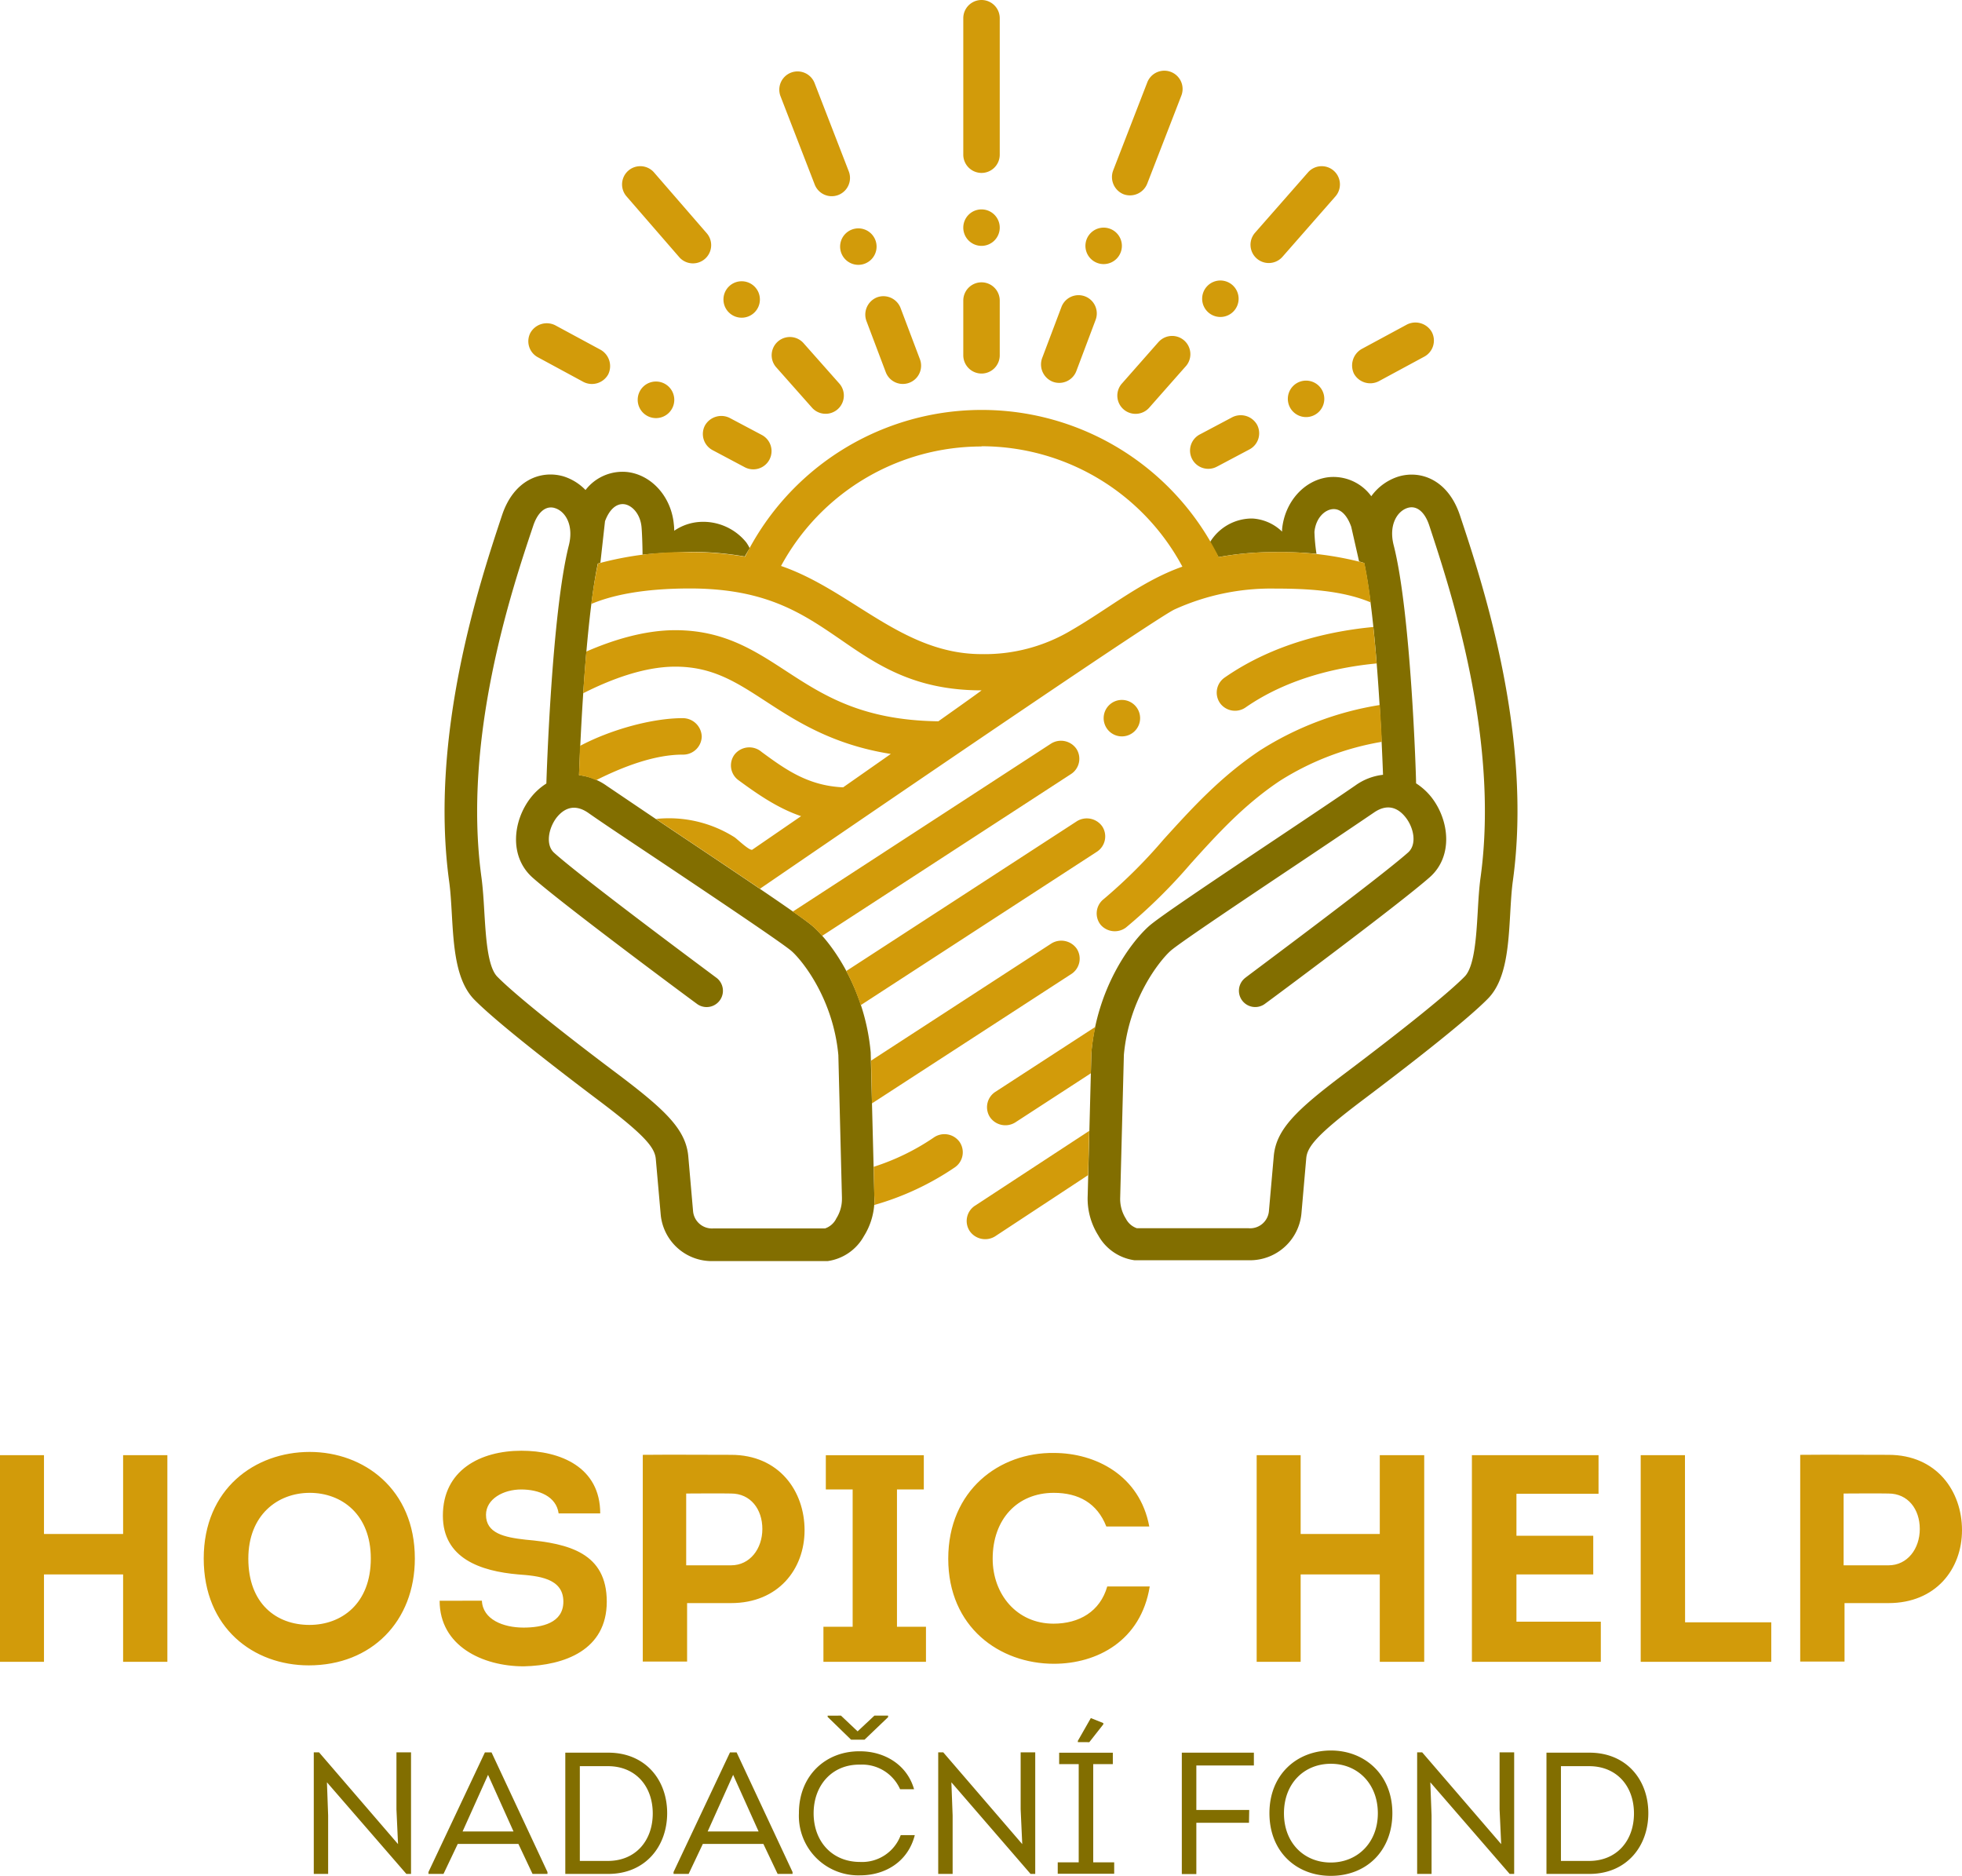 <svg xmlns="http://www.w3.org/2000/svg" width="344.4" height="329.22"><g data-name="Vrstva 2"><g data-name="Vrstva 1"><path d="M57.39 312.8l.21 5.84v10.24h-2.52v-21.34H56l13.87 16.11-.28-6.11v-10h2.56v21.34h-.82zm22.96 10.82l-2.5 5.26h-2.64v-.33l9.91-21h1.16l9.82 21v.33h-2.62L91 323.62zm.85-2.19h8.94l-4.47-9.94zm25.57-13.83c6.51 0 10.34 4.77 10.34 10.61s-3.83 10.67-10.34 10.67h-7.54V307.6zm-.06 19c4.86 0 7.87-3.56 7.87-8.33s-3-8.3-7.87-8.3h-4.93v16.63zm16.66-2.98l-2.49 5.26h-2.65v-.33l9.91-21h1.16l9.82 21v.33h-2.62l-2.5-5.26zm.85-2.19h8.94l-4.47-9.94zM151 307.36c4.1 0 8.18 2.22 9.45 6.66H158a7.29 7.29 0 00-7-4.32c-4.9-.09-8.18 3.59-8.18 8.54s3.25 8.54 8.15 8.54a7.23 7.23 0 007.14-4.71h2.47c-1.22 4.78-5.32 7.06-9.58 7.06a10.43 10.43 0 01-10.76-10.89c-.02-6.66 4.76-10.97 10.76-10.88zm-3.38-6.26l2.92 2.76 2.95-2.76h2.4v.27l-4.13 3.95h-2.37l-4.11-4v-.21zM167 312.8l.22 5.84v10.24h-2.53v-21.34h.88l13.87 16.11-.28-6.11v-10h2.56v21.34h-.82zm28.58 14.05v2h-9.91v-2h3.68v-17.24h-3.43v-2h9.42v2h-3.44v17.24zm-6.38-21.1v-.22l2.28-4 2.19.88v.22l-2.46 3.13zm30.04 14.16H210v9h-2.55V307.6h12.65v2.25H210v7.81h9.28zm14.35 9.31c-6 0-10.76-4.2-10.76-11s4.83-11 10.79-11 10.79 4.25 10.79 11c0 6.47-4.41 11-10.82 11zm0-2.34c4.68 0 8.27-3.47 8.27-8.64s-3.53-8.69-8.24-8.69-8.24 3.46-8.24 8.69 3.56 8.64 8.21 8.64zm17.48-14.08l.22 5.84v10.24h-2.53v-21.34h.88l13.87 16.11-.28-6.11v-10h2.56v21.34H265zm27.93-5.2c6.51 0 10.34 4.77 10.34 10.61s-3.83 10.67-10.34 10.67h-7.54V307.6zm-.06 19c4.87 0 7.88-3.56 7.88-8.33s-3-8.3-7.88-8.3H274v16.63z" fill="#826e00"/><path d="M21.61 291.66v-15.34H7.72v15.34H0v-36.27h7.72v13.83h13.89v-13.83h7.77v36.27zm32.6.62c-9.69 0-18.45-6.53-18.45-18.76s9-18.7 18.61-18.7c9.48 0 18.45 6.53 18.45 18.7 0 11.04-7.62 18.76-18.61 18.76zm.11-7.1c5.64 0 10.77-3.73 10.77-11.66C65.09 265.8 60 262 54.37 262s-10.78 3.88-10.78 11.55c0 7.9 4.92 11.63 10.73 11.63zm30.27-4.25c.15 3.32 3.78 4.72 7.3 4.72 3.21 0 7-.78 7-4.56 0-4.15-4.46-4.51-7.93-4.77-6.58-.57-13.22-2.8-13.22-10.31 0-8 6.58-11.4 13.79-11.4 6.79 0 13.83 2.85 13.83 11h-7.3c-.42-3-3.47-4.2-6.58-4.2s-6.17 1.66-6.17 4.45c0 3.22 3.16 3.94 6.94 4.36 7.67.67 14.26 2.38 14.26 10.88s-7.41 11.19-14.57 11.35c-7.25 0-14.77-3.58-14.77-11.51zm28.24 10.68v-36.28c5.18-.05 10.32 0 15.5 0 8.44 0 12.9 6.38 12.9 13.22s-4.61 12.8-12.9 12.8h-7.72v10.26zm15.5-16.89c3.31 0 5.49-2.91 5.49-6.38s-2.07-6.22-5.49-6.22c-2.65-.05-5.24 0-7.88 0v12.6zm34.21 10.78v6.16h-18v-6.16h5.13v-24.1h-4.71v-6h17.2v6h-4.71v24.1zM185 255c7.31 0 15.08 3.94 16.74 12.91h-7.54c-1.6-4.1-4.87-5.91-9.22-5.91-6.43 0-10.73 4.66-10.73 11.56 0 6.21 4.2 11.4 10.68 11.4 4.5 0 8.18-2.13 9.43-6.53h7.46C200.27 288 192.54 292 185 292c-9.54 0-18.55-6.42-18.55-18.44S175.44 254.87 185 255zm57.2 36.66v-15.34h-13.89v15.34h-7.72v-36.27h7.72v13.83h13.89v-13.83h7.8v36.27zm38.4-29.49h-14.41v7.36h13.48v6.79h-13.48v8.29H281v7.05h-22.63v-36.27h22.23zm15.19 22.55h15.13v6.94H288v-36.27h7.77zm20.21 6.89v-36.28c5.19-.05 10.32 0 15.5 0 8.45 0 12.9 6.38 12.9 13.22s-4.61 12.8-12.9 12.8h-7.72v10.26zm15.5-16.89c3.32 0 5.49-2.91 5.49-6.38s-2.07-6.22-5.49-6.22c-2.64-.05-5.23 0-7.88 0v12.6z" fill="#d29b0a"/><path d="M152.84 184.91v-.18c-1-11.19-6.8-19.16-10.09-22.1-1.7-1.52-10.23-7.26-23.06-15.83-5.35-3.57-10.39-7-13.2-8.89a10.24 10.24 0 00-4.85-1.86c.21-5.74 1.1-26.61 3.3-37.15.16 0 .29-.1.45-.15l.81-7.27c.74-2 1.92-3.1 3.27-3s2.91 1.59 3.14 4c.08.82.17 3 .18 4.87 1.7-.19 3.55-.31 5.52-.38.93 0 1.78-.11 2.79-.11a54.78 54.78 0 019.65.81c.25-.5.58-1 .85-1.45a7.48 7.48 0 00-.6-1.02 9.71 9.71 0 00-8.17-3.6 8.86 8.86 0 00-4.48 1.55c0-.65-.07-1.13-.07-1.15-.45-4.81-3.89-8.67-8.19-9.16a8.19 8.19 0 00-7.31 3.16 9.19 9.19 0 00-3.85-2.39c-3.88-1.14-8.72.53-10.81 6.83l-.08.24c-3.8 11.46-12.71 38.3-9.2 64 .24 1.71.35 3.65.47 5.71.33 5.73.68 11.66 3.9 15 4.07 4.16 15.41 12.87 21.81 17.69 8.37 6.3 9.93 8.37 10.1 10.37l.85 9.63a9 9 0 009 8.25h20.29a8.65 8.65 0 006.38-4.37 12.08 12.08 0 001.84-7zm-6.07 29a3.42 3.42 0 01-1.93 1.68h-19.58a3.33 3.33 0 01-3.6-3l-.84-9.63c-.42-4.73-4-8.13-12.36-14.44-10.67-8-18.38-14.27-21.17-17.11-1.72-1.76-2-7-2.27-11.29-.12-2.08-.25-4.22-.51-6.16-3.34-24.38 5.28-50.34 9-61.42l.08-.24c.69-2.08 1.82-3.24 3.11-3.24a2.16 2.16 0 01.66.1c1.88.55 3.39 3 2.49 6.56-3 11.85-3.9 40.47-3.94 41.68v.11a10.82 10.82 0 00-2.75 2.49c-3.12 4-3.85 10.28.3 14 5.45 4.83 28 21.56 29 22.27a2.86 2.86 0 003.4-4.59c-.23-.18-23.32-17.29-28.58-22-1.56-1.39-1-4.31.4-6.16 1.1-1.4 2.95-2.68 5.58-.86 2.84 2 7.91 5.35 13.27 8.93 8.82 5.9 20.9 14 22.43 15.34 2 1.78 7.31 8.51 8.2 18.25l.63 25v.18a6.36 6.36 0 01-1.02 3.53zm109.59-123.2l-.08-.24c-2.09-6.3-6.93-8-10.81-6.83a9.33 9.33 0 00-4.76 3.45 8.23 8.23 0 00-7.48-3.34c-4.29.49-7.73 4.34-8.18 9.16v.39a8.16 8.16 0 00-5.23-2.3 8.63 8.63 0 00-7.45 4.2c.5.86 1.06 1.68 1.51 2.58a52.93 52.93 0 019.94-.88h1.47c2.06 0 4 .13 5.8.3a31.68 31.68 0 01-.36-3.84c.23-2.42 1.76-3.85 3.15-4s2.57 1 3.31 3.1l1.38 6.08c.32.08.59.18.89.26 2.21 10.53 3.1 31.43 3.31 37.18a10.24 10.24 0 00-4.84 1.86c-2.81 1.94-7.86 5.32-13.2 8.89-12.83 8.57-21.37 14.31-23.07 15.83-3.28 2.94-9.1 10.91-10.08 22.1l-.65 25.15a12.09 12.09 0 001.85 7 8.62 8.62 0 006.37 4.37h20.3a9.06 9.06 0 009-8.25l.84-9.63c.17-2 1.73-4.07 10.1-10.37 6.4-4.82 17.74-13.52 21.82-17.69 3.21-3.29 3.56-9.22 3.89-15 .12-2.06.23-4 .47-5.71 3.51-25.53-5.4-52.36-9.21-63.82zm3.54 63.22c-.27 1.94-.39 4.08-.51 6.16-.25 4.24-.56 9.53-2.28 11.29-2.78 2.84-10.5 9.08-21.17 17.11-8.37 6.31-11.94 9.71-12.35 14.44l-.85 9.63a3.31 3.31 0 01-3.59 3h-19.59a3.42 3.42 0 01-1.93-1.68 6.44 6.44 0 01-1-3.61l.65-25.14c.88-9.74 6.21-16.47 8.19-18.25 1.53-1.37 13.61-9.44 22.43-15.34 5.37-3.59 10.43-7 13.27-8.93 2.63-1.82 4.49-.54 5.58.86 1.45 1.85 2 4.77.4 6.16-5.26 4.66-28.34 21.77-28.58 22a2.86 2.86 0 003.41 4.59c1-.71 23.52-17.44 29-22.27 4.15-3.68 3.42-10 .31-14a11 11 0 00-2.72-2.47v-.11c0-1.21-.9-29.83-3.93-41.68-.91-3.53.6-6 2.48-6.56 1.56-.46 3 .71 3.78 3.14l.08.24c3.64 11.09 12.25 37.04 8.92 61.42z" fill="#826e00"/><path d="M196.93 129.24a3.2 3.2 0 10-3.2-3.2 3.2 3.2 0 003.2 3.2zm-24.64-98.89a3.2 3.2 0 003.2-3.2V3.2a3.2 3.2 0 00-6.4 0v24a3.21 3.21 0 003.2 3.15zm0 35.21a3.2 3.2 0 003.2-3.2v-9.61a3.2 3.2 0 00-6.4 0v9.61a3.21 3.21 0 003.2 3.2zm24.96-31.46a3.26 3.26 0 004.13-1.87s6-15.47 6-15.48a3.2 3.2 0 10-6-2.27s-6 15.48-6 15.49a3.26 3.26 0 001.87 4.13zM184.81 67a3.22 3.22 0 004.12-1.86l3.39-9a3.2 3.2 0 10-6-2.26l-3.4 9a3.26 3.26 0 001.89 4.12zm18.57-7L197 67.24a3.2 3.2 0 104.79 4.24s6.34-7.19 6.36-7.2a3.2 3.2 0 00-4.8-4.24zm21.73-14.92l9.35-10.66a3.2 3.2 0 00-4.8-4.23l-9.35 10.65a3.2 3.2 0 004.8 4.24zm-11.44 36.79l5.66-3a3.2 3.2 0 001.33-4.32 3.29 3.29 0 00-4.32-1.34l-5.66 3a3.2 3.2 0 103 5.65zm37.66-23.6a3.31 3.31 0 00-4.33-1.33l-8 4.32a3.34 3.34 0 00-1.33 4.33 3.27 3.27 0 004.33 1.33l8-4.32a3.21 3.21 0 001.33-4.33zm-79.04-15.12a3.2 3.2 0 10-3.2-3.2 3.2 3.2 0 003.2 3.2zm21.44 3.2a3.2 3.2 0 10-3.2-3.2 3.2 3.2 0 003.2 3.2zm20.49 9.28a3.2 3.2 0 10-3.2-3.2 3.2 3.2 0 003.2 3.2zM226.06 70a3.2 3.2 0 103.2-3.2 3.2 3.2 0 00-3.2 3.2zM143 32.36a3.2 3.2 0 106-2.26l-6-15.49a3.2 3.2 0 00-6 2.26zm9.08 23.95l3.4 9a3.2 3.2 0 106-2.26l-3.4-9a3.23 3.23 0 00-4.12-1.87 3.26 3.26 0 00-1.88 4.13zm-9.5 15.29a3.2 3.2 0 004.8-4.23l-6.38-7.2a3.2 3.2 0 00-4.8 4.23zm-23.29-26.4a3.2 3.2 0 004.8-4.23l-9.35-10.78a3.2 3.2 0 00-4.8 4.23zm4.45 29.48a3.21 3.21 0 001.34 4.32l5.65 3a3.2 3.2 0 003-5.66l-5.66-3a3.3 3.3 0 00-4.33 1.34zm-16.98-8.97a3.3 3.3 0 00-1.33-4.32l-8-4.32a3.3 3.3 0 00-4.32 1.33 3.19 3.19 0 001.34 4.32l8 4.33a3.27 3.27 0 004.31-1.34zm40.71-22.43a3.2 3.2 0 103.2-3.2 3.2 3.2 0 00-3.2 3.2z" fill="#d29b0a"/><circle cx="130.19" cy="52.56" r="3.2" fill="#d29b0a"/><path d="M111.94 70.16a3.21 3.21 0 103.2-3.2 3.2 3.2 0 00-3.2 3.2zM174.65 217L191 206.24l.2-7.77-20.06 13.14a3.2 3.2 0 00-.94 4.42 3.3 3.3 0 004.45.97zm3.55-20l13.28-8.63.1-3.6a35.91 35.91 0 01.71-4.56l-17.58 11.42a3.21 3.21 0 00-.94 4.43 3.28 3.28 0 004.43.94zm19.44-34.21a94.88 94.88 0 0011.36-11.2c4.58-5.08 9.32-10.32 15.68-14.56a48.41 48.41 0 0117.89-6.84c-.1-1.92-.21-4.1-.36-6.46a55.35 55.35 0 00-21.08 8c-7 4.69-12 10.23-16.88 15.6a90.48 90.48 0 01-10.53 10.48 3.19 3.19 0 00-.52 4.49 3.28 3.28 0 004.44.49zm20.96-38.6c7.6-5.29 16.57-7.14 23.05-7.75-.17-2.15-.37-4.3-.58-6.4-7.28.69-17.34 2.78-26.12 8.89a3.21 3.21 0 00-.8 4.46 3.25 3.25 0 004.45.8zM103.79 106c3.55-1.5 9-2.72 17.3-2.72 13.42 0 19.78 4.39 26.51 9 6.33 4.37 12.88 8.88 24.69 8.88.11 0-7.58 5.43-7.58 5.43-13.45-.18-20.21-4.58-26.75-8.84-5.64-3.68-11-7.15-19.43-7.15-5.43 0-11 1.74-15.61 3.75-.21 2.47-.4 4.95-.55 7.32 4.51-2.28 10.51-4.67 16.16-4.67 6.55 0 10.69 2.7 15.93 6.11s11.68 7.6 21.91 9.21l-8.37 5.86c-6.19-.28-10.15-3.16-14.31-6.21a3.3 3.3 0 00-4.77.48 3.2 3.2 0 00.7 4.47c3.43 2.52 6.94 4.94 11 6.32l-8.59 5.9c-.56.12-2.59-1.85-3.08-2.19a21.55 21.55 0 00-13.81-3.22l4.59 3.07c5.4 3.61 10 6.68 13.67 9.18 28.81-19.72 69.41-47.38 72.73-49a40.88 40.88 0 0117.74-3.68c5 0 11.56.23 16.75 2.43-.33-2.56-.7-4.93-1.12-6.92a56.67 56.67 0 00-15.63-1.91 52.93 52.93 0 00-9.94.88 46.39 46.39 0 00-83.14-.07 54.78 54.78 0 00-9.65-.81 57.75 57.75 0 00-16.16 2c-.48 2.1-.85 4.5-1.19 7.1zm68.5-27.68a40 40 0 0135.26 21.13c-7.16 2.52-12.91 7.36-19.4 11.11a29.68 29.68 0 01-15.86 4.24c-13.92 0-22.79-11.21-35.19-15.47a40 40 0 0135.19-20.97zm-44.15 81.03l.12.12z" fill="#d29b0a"/><path d="M101.63 136.05a9.72 9.72 0 013 .88c4.6-2.31 10.18-4.49 15.18-4.49a3.26 3.26 0 003.37-3.15 3.33 3.33 0 00-3.37-3.25c-5.3 0-12.6 2-18 4.87-.06 2.19-.13 3.98-.18 5.14zm41.11 26.58a20.68 20.68 0 011.57 1.62l43.69-28.4a3.2 3.2 0 00.95-4.42 3.29 3.29 0 00-4.43-.94L139.15 160c1.79 1.22 3.06 2.15 3.59 2.63zm8.35 13.78l41.46-26.93a3.21 3.21 0 00.94-4.43 3.31 3.31 0 00-4.43-.94l-40.51 26.31a36.82 36.82 0 012.54 5.99zm1.97 17.24l35-22.71a3.21 3.21 0 00.95-4.43 3.31 3.31 0 00-4.43-.94l-31.67 20.57zm.41 16.23a9.55 9.55 0 010 1.6 48.85 48.85 0 0014.16-6.62 3.21 3.21 0 00.8-4.46 3.27 3.27 0 00-4.46-.8 40.68 40.68 0 01-10.61 5.18z" fill="#d29b0a"/></g></g></svg>